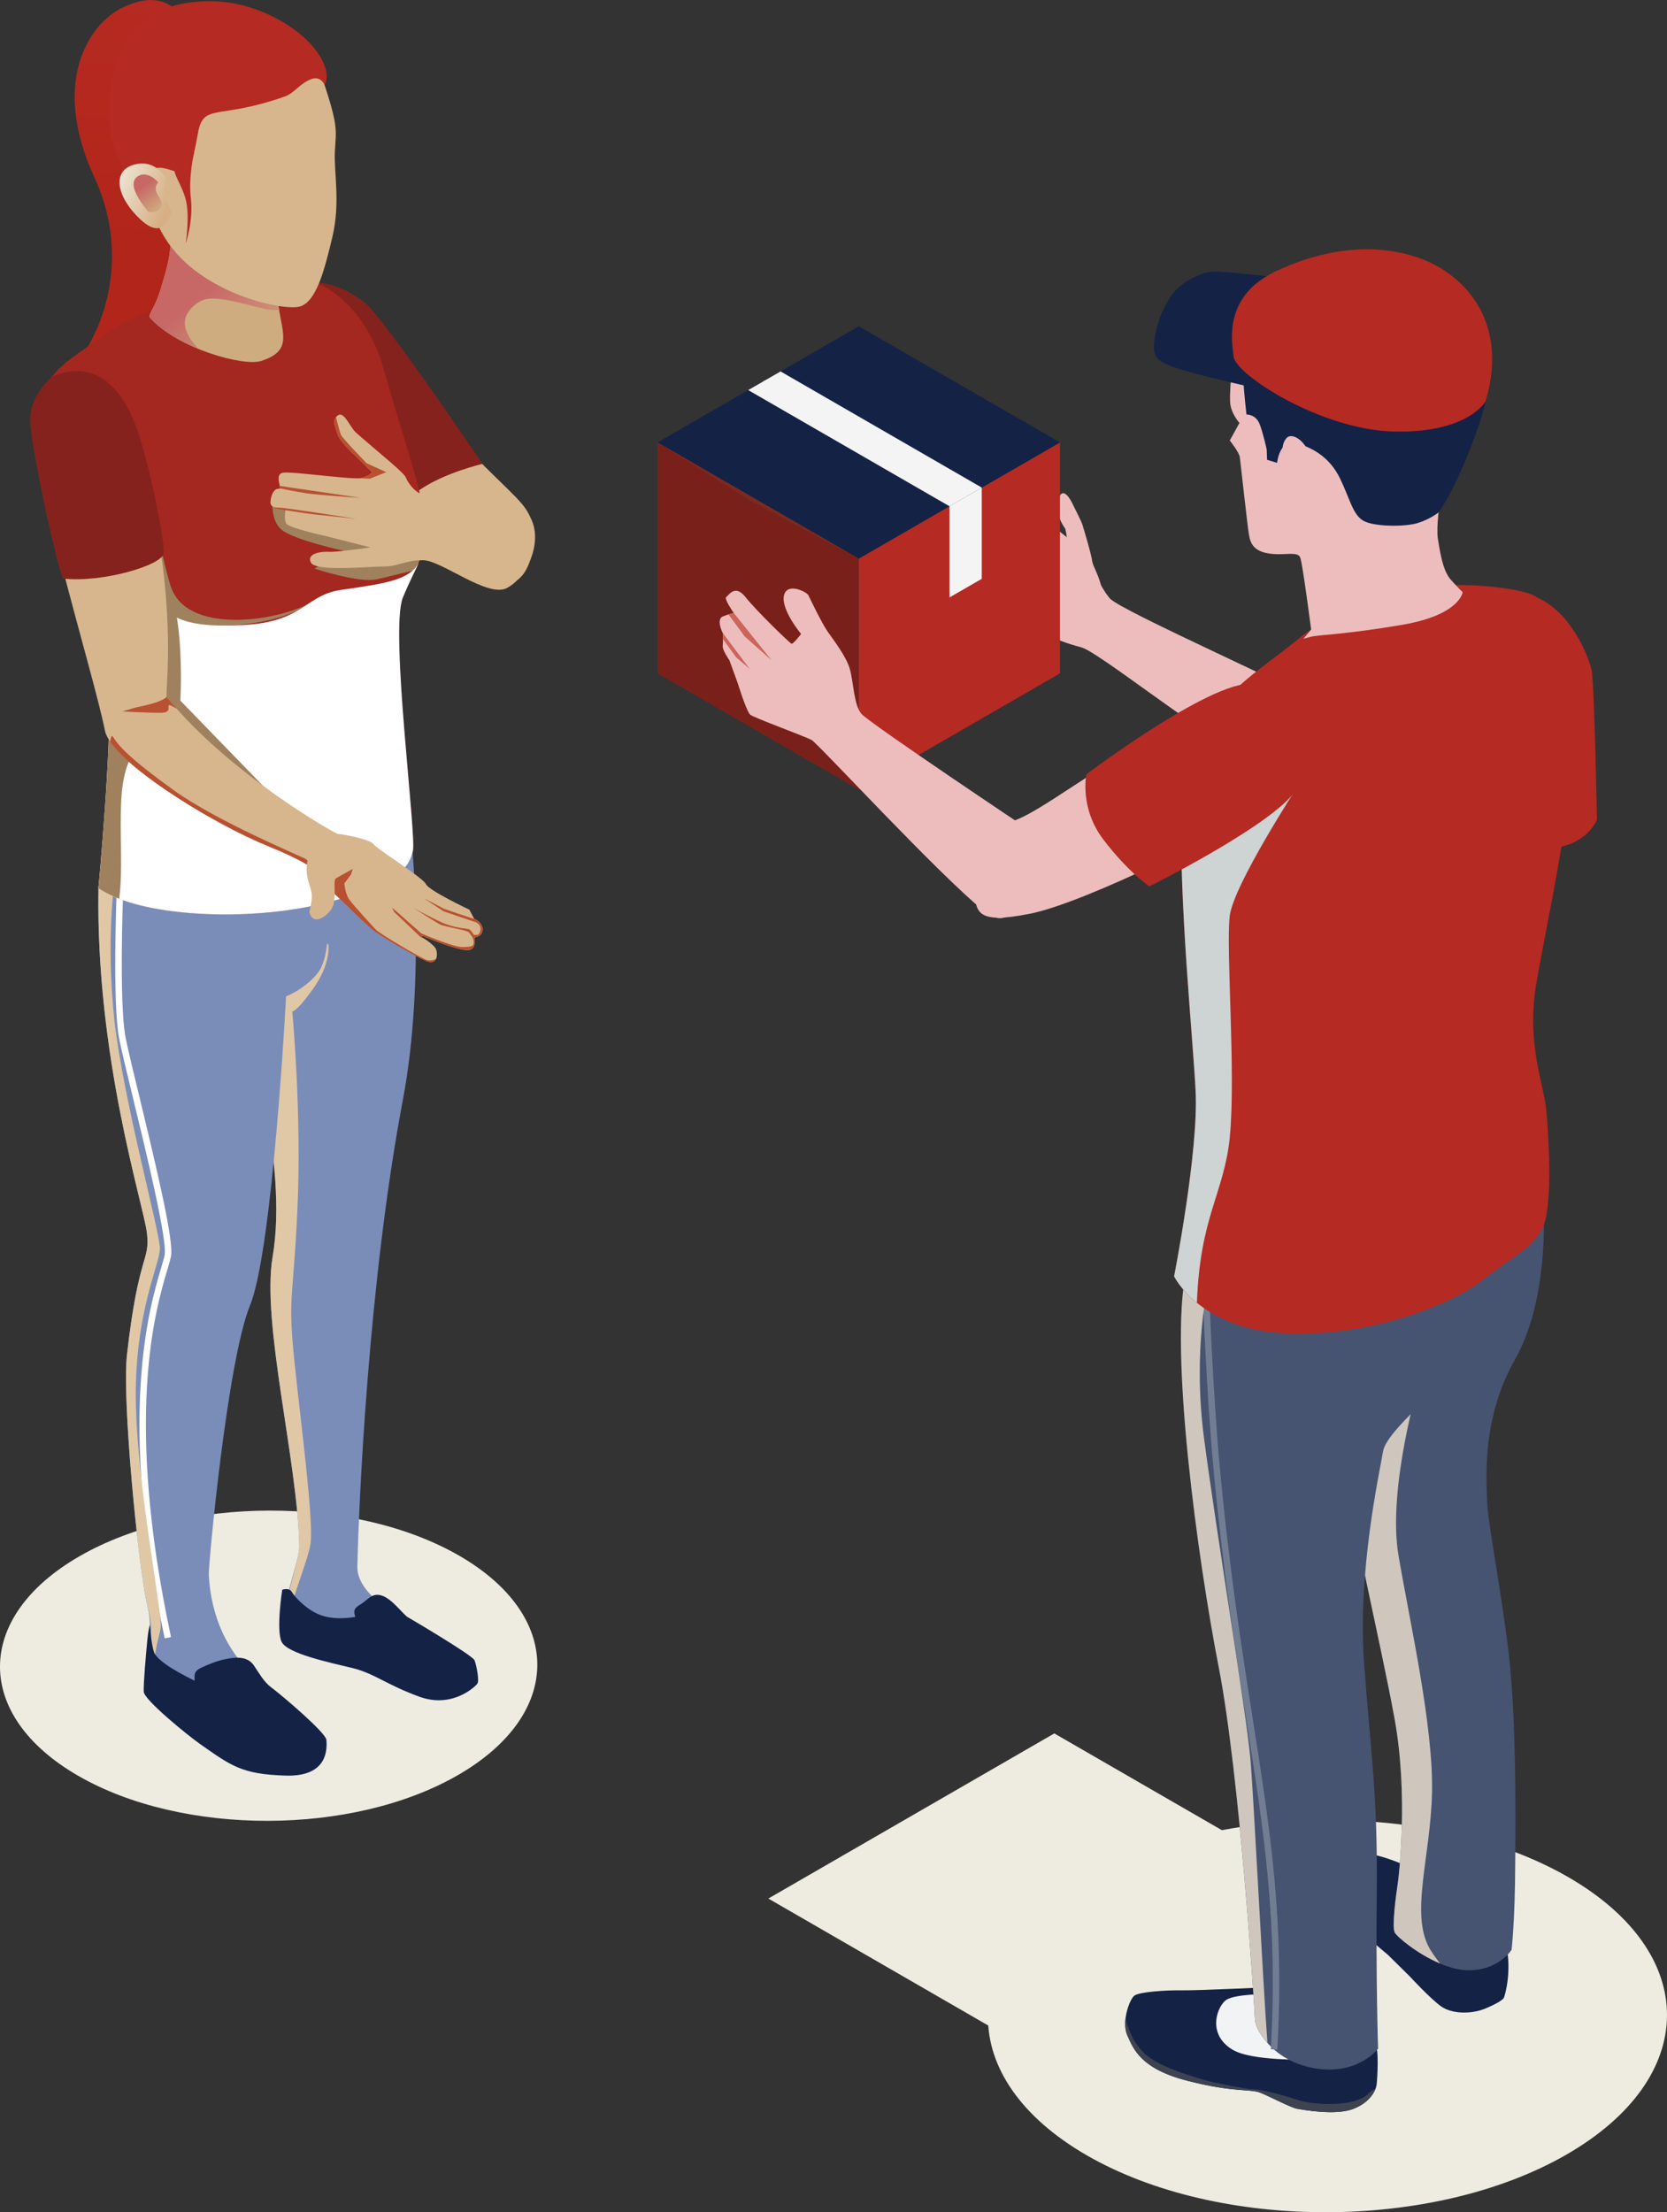 <svg xmlns="http://www.w3.org/2000/svg" xmlns:xlink="http://www.w3.org/1999/xlink" viewBox="0 0 481.39 638.78"><rect x="0" y="0" width="481.39" height="638.78" fill="#333333" stroke="none"/><defs><style>      .cls-1, .cls-2, .cls-3, .cls-4, .cls-5 {        mix-blend-mode: multiply;      }      .cls-1, .cls-6 {        fill: #fff;      }      .cls-2 {        fill: #ced3d3;      }      .cls-3 {        fill: #9f815e;      }      .cls-4 {        fill: #e0c8a7;      }      .cls-7 {        fill: #7a8db9;      }      .cls-8 {        fill: #717d92;      }      .cls-9 {        fill: #eeece0;      }      .cls-10 {        fill: #cfab80;      }      .cls-5 {        fill: #cfc7be;      }      .cls-11 {        fill: #465371;      }      .cls-12 {        fill: url(#_Áåçûìÿííûé_ãðàäèåíò_4);      }      .cls-13 {        fill: url(#_Áåçûìÿííûé_ãðàäèåíò_3);      }      .cls-14 {        fill: #b52a22;      }      .cls-15 {        fill: #3e4350;      }      .cls-16 {        fill: #142246;      }      .cls-17 {        isolation: isolate;      }      .cls-18 {        fill: url(#_Áåçûìÿííûé_ãðàäèåíò_2);      }      .cls-19 {        fill: #f2f3f5;      }      .cls-20 {        fill: #b85132;      }      .cls-21 {        fill: #7a201a;      }      .cls-22 {        fill: url(#_Áåçûìÿííûé_ãðàäèåíò_2-2);      }      .cls-23 {        fill: #edbdbd;      }      .cls-24 {        fill: #f4f4f5;      }      .cls-25 {        fill: #d7b68d;      }      .cls-26 {        fill: #85221d;      }      .cls-27 {        fill: #cb655a;      }      .cls-28 {        fill: #a42720;      }      .cls-29 {        fill: #7a2a20;      }    </style><linearGradient id="_&#xC1;&#xE5;&#xE7;&#xFB;&#xEC;&#xFF;&#xED;&#xED;&#xFB;&#xE9;_&#xE3;&#xF0;&#xE0;&#xE4;&#xE8;&#xE5;&#xED;&#xF2;_4" data-name="&#xC1;&#xE5;&#xE7;&#xFB;&#xEC;&#xFF;&#xED;&#xED;&#xFB;&#xE9; &#xE3;&#xF0;&#xE0;&#xE4;&#xE8;&#xE5;&#xED;&#xF2; 4" x1="-6167.91" y1="83.66" x2="-6175.96" y2="-4.27" gradientTransform="translate(-6132.99) rotate(-180) scale(1 -1)" gradientUnits="userSpaceOnUse"><stop offset=".12" stop-color="#b2251a"></stop><stop offset=".99" stop-color="#b52a22"></stop></linearGradient><linearGradient id="_&#xC1;&#xE5;&#xE7;&#xFB;&#xEC;&#xFF;&#xED;&#xED;&#xFB;&#xE9;_&#xE3;&#xF0;&#xE0;&#xE4;&#xE8;&#xE5;&#xED;&#xF2;_2" data-name="&#xC1;&#xE5;&#xE7;&#xFB;&#xEC;&#xFF;&#xED;&#xED;&#xFB;&#xE9; &#xE3;&#xF0;&#xE0;&#xE4;&#xE8;&#xE5;&#xED;&#xF2; 2" x1="56.74" y1="81.48" x2="76.97" y2="107.09" gradientUnits="userSpaceOnUse"><stop offset=".12" stop-color="#c76866"></stop><stop offset=".99" stop-color="#cfab80"></stop></linearGradient><linearGradient id="_&#xC1;&#xE5;&#xE7;&#xFB;&#xEC;&#xFF;&#xED;&#xED;&#xFB;&#xE9;_&#xE3;&#xF0;&#xE0;&#xE4;&#xE8;&#xE5;&#xED;&#xF2;_3" data-name="&#xC1;&#xE5;&#xE7;&#xFB;&#xEC;&#xFF;&#xED;&#xED;&#xFB;&#xE9; &#xE3;&#xF0;&#xE0;&#xE4;&#xE8;&#xE5;&#xED;&#xF2; 3" x1="-6184.15" y1="60" x2="-6163.61" y2="50.72" gradientTransform="translate(-6132.99) rotate(-180) scale(1 -1)" gradientUnits="userSpaceOnUse"><stop offset=".12" stop-color="#d6af84"></stop><stop offset="1" stop-color="#f2efe3"></stop></linearGradient><linearGradient id="_&#xC1;&#xE5;&#xE7;&#xFB;&#xEC;&#xFF;&#xED;&#xED;&#xFB;&#xE9;_&#xE3;&#xF0;&#xE0;&#xE4;&#xE8;&#xE5;&#xED;&#xF2;_2-2" data-name="&#xC1;&#xE5;&#xE7;&#xFB;&#xEC;&#xFF;&#xED;&#xED;&#xFB;&#xE9; &#xE3;&#xF0;&#xE0;&#xE4;&#xE8;&#xE5;&#xED;&#xF2; 2" x1="-6173.87" y1="52.65" x2="-6179.62" y2="59.92" gradientTransform="translate(-6132.99) rotate(-180) scale(1 -1)" xlink:href="#_&#xC1;&#xE5;&#xE7;&#xFB;&#xEC;&#xFF;&#xED;&#xED;&#xFB;&#xE9;_&#xE3;&#xF0;&#xE0;&#xE4;&#xE8;&#xE5;&#xED;&#xF2;_2"></linearGradient></defs><g class="cls-17"><g id="Camada_2" data-name="Camada 2"><g id="Art"><g><g><path class="cls-9" d="M314.23,542.27c38.41-22.18,100.49-22.29,138.66-.25,38.17,22.04,37.97,57.88-.43,80.05-38.41,22.18-100.49,22.29-138.66.25-38.17-22.04-37.97-57.88.43-80.05Z"></path><polygon class="cls-9" points="304.46 595.88 221.88 548.2 304.46 500.52 387.04 548.2 304.46 595.88"></polygon><g><g><path class="cls-23" d="M290.18,148.04s.39-4.49,3.8-3.12c3.41,1.37,18.97,13.75,19.97,15.67,1,1.92,3.39,8.45,6.51,12.16,3.12,3.71,58.65,27.95,59.29,30.11.64,2.16-12.27,18.58-23.57,13.13-11.3-5.46-39.06-27.74-43.87-29.05-4.8-1.31-7.35-2.25-9.94-4.01-2.58-1.77-7.28-7.84-7.28-7.84,0,0-9.72-3.18-10.8-4.63-1.08-1.45.25-3.27,1.83-3.33,1.58-.06,10.92,2.95,10.92,2.95l-4.72-4.21s-9.21-4.41-9.27-6.18c-.07-1.77,2.11-3.53,2.94-3.56.84-.03-1.63-1.15-1.53-3.49.1-2.33,3.61-3.3,3.61-3.3l2.1-1.29Z"></path><path class="cls-23" d="M313,175.26s-4.93,1.67-6.15-4.34c-1.22-6.01,1.51-10.4,1.39-13.48-.11-3.07-.64-4.82-.64-4.82,0,0-3.23-4.03-1.95-8.44,1.29-4.4,3.81.72,4.06,1.27.25.55,2.62,5.17,2.88,6.09.27.92,2.52,8.22,2.82,10.57.3,2.35,7.35,12.31-2.4,13.14Z"></path></g><g><polygon class="cls-14" points="247.99 227.98 306.1 194.43 306.1 127.75 247.99 161.3 247.99 227.98"></polygon><polygon class="cls-21" points="247.99 227.98 189.88 194.43 189.88 127.75 247.99 161.3 247.99 227.98"></polygon><polygon class="cls-16" points="247.99 161.3 189.88 127.75 247.99 94.21 306.1 127.75 247.99 161.3"></polygon><polygon class="cls-24" points="274.18 172.52 283.51 167.13 283.51 140.79 274.18 146.18 274.18 172.52"></polygon><polygon class="cls-24" points="274.18 146.18 216.07 112.64 225.41 107.25 283.51 140.79 274.18 146.18"></polygon><polygon class="cls-24" points="278.5 143.69 220.39 110.14 220.92 109.84 279.02 143.38 278.5 143.69"></polygon><polygon class="cls-29" points="189.88 127.75 247.99 161.3 216.64 144.53 189.88 127.75"></polygon></g><g><path class="cls-14" d="M427.47,172.49s5.8-4.5,16.22-.04c10.42,4.46,15.01,17.53,15.87,20.67.86,3.14,1.61,43.57,1.61,43.57,0,0-4.59,11.98-23.6,7.15-19.01-4.83-10.1-71.35-10.1-71.35Z"></path><path class="cls-16" d="M410.08,540.83c-.26-.36-10.91-6.06-18.74-5.9-7.83.17-7.1,9.71-5.7,14.01s15.12,15.48,15.12,15.48l6.32,6.23s6.09,6.61,9.15,8.74c3.06,2.12,8.66,2.29,12.82.52,4.16-1.77,5-2.67,5.23-3.05.23-.38,2.89-9.18-.03-17.53-2.92-8.34-24.18-18.5-24.18-18.5Z"></path><path class="cls-11" d="M436.29,483.66c1.42,16.62,1.42,38.03,1.27,54.64-.07,16.69-1.05,24.7-1.05,24.7,0,0-3.74,6.06-12.73,5.91-2.54-.07-5.32-.82-7.93-1.95-6.59-2.77-12.5-7.78-13.1-8.98-.82-1.72.37-10.71.75-13.17.45-2.54,3.29-26.5-.82-48.73-4.04-22.23-12.5-56.44-12.87-67.37-.15-3.44.37-10.63,1.2-18.86,1.65-17.96,4.49-40.8,4.49-40.8l50.23-19.84s1.72,25.75-8.23,43.34c-9.81,17.29-8.23,34.96-8.01,41.62.3,6.74,5.46,32.86,6.81,49.48Z"></path><path class="cls-5" d="M415.85,566.97c-6.59-2.77-12.5-7.78-13.1-8.98-.82-1.72.37-10.71.75-13.17.45-2.54,3.29-26.5-.82-48.73-4.04-22.23-12.5-56.44-12.87-67.37-.15-3.44.37-10.63,1.2-18.86,5.31-5.31,11.68-9.51,19.16-12.35,0,0-9.73,32.11-6.29,51.8,3.37,19.69,9.96,48.65,9.66,67.97-.37,19.39-6.89,36.53,0,46.48.67,1.05,1.5,2.09,2.32,3.22Z"></path><path class="cls-16" d="M325.55,587.71c1.76,3.92,3.83,9.69,17.52,13.15,13.67,3.48,17.98,2.2,21.01,3.46,3.03,1.25,8.74,4.27,10.48,4.58,1.76.31,11.25,2.03,16.29.02,3.91-1.55,5.67-3.98,6.35-5.75.21-.51.31-.98.35-1.34.18-1.62.74-10.22-.44-11.78-1.18-1.58-28.33-16.36-28.33-16.36,0,0-22.57,1.09-27.42,1.01s-12.29.46-13.74,1.51c-.92.65-2.2,3.51-2.58,6.52-.22,1.75-.14,3.54.51,4.98Z"></path><path class="cls-19" d="M366.25,575.76s-9.57-.02-12.12,1.69c-2.55,1.71-5.75,9.76,1.67,14.32,5.55,3.41,20.67,2.84,23.16,3.12,2.5.28,7.2-.32,8.75-1.97,1.55-1.65-9.75-9.64-9.75-9.64l-11.71-7.52Z"></path><path class="cls-15" d="M325.55,587.71c1.76,3.92,3.83,9.69,17.52,13.15,13.67,3.48,17.98,2.2,21.01,3.46,3.03,1.25,8.74,4.27,10.48,4.58,1.76.31,11.25,2.03,16.29.02,3.91-1.55,5.67-3.98,6.35-5.75-.71.22-1.39.65-2.04,1.33-3.77,4.06-15.96,3.3-20.06,1.95-11.04-3.59-14.1-3.21-14.1-3.21,0,0-9.66-1.49-14.45-3.02-4.77-1.52-12.56-3.71-16.53-7.77-3.98-4.04-4.98-9.72-4.98-9.72-.22,1.75-.14,3.54.51,4.98Z"></path><path class="cls-11" d="M422.21,391.97c-5.16,8.61-21.86,20.96-22.83,27.17-1.05,6.29-7.41,34.88-5.46,61.15,1.95,26.27,3.89,37.88,3.67,64.75-.3,26.87.37,46.48.37,46.48,0,0-5.39,7.41-17.37,5.84-6.74-.9-11.68-4.12-14.6-7.49-2.32-2.54-3.52-5.09-3.59-6.74-.15-3.74-4.34-70.21-10.48-101.8-6.14-31.59-14.3-91.47-9.43-114,.15-.6.3-1.12.6-1.64,8.31-19.46,82.93,7.26,82.93,7.26,0,0,1.35,10.33-3.82,19.01Z"></path><path class="cls-8" d="M368.86,591.83l-1.87-.11c2.09-36.76-1.96-62.53-7.08-95.16-3.22-20.53-6.88-43.8-9.63-74.09-1.88-20.56-2.91-48.12-2.92-48.39l1.87-.07c0,.27,1.04,27.79,2.9,48.29,2.76,30.23,6.41,53.47,9.63,73.97,5.14,32.74,9.2,58.6,7.1,95.56Z"></path><path class="cls-5" d="M366,589.88c-2.32-2.54-3.52-5.09-3.59-6.74-.15-3.74-4.34-70.21-10.48-101.8-6.14-31.59-14.3-91.47-9.43-114,.15-.6.3-1.12.6-1.64,1.95,1.2,3.97,2.54,5.99,4.04,0,0-4.87,19.69-1.35,45.89,3.44,26.2,12.2,79.27,13.32,91.92.97,10.93,3.52,63.03,4.94,82.34Z"></path><path class="cls-14" d="M446.61,321.31c.67,8.38,1.95,28.44-1.57,34.13-3.59,5.61-7.71,7.04-17.37,14.52-9.58,7.41-34.28,16.54-57.79,14.97-11.83-.82-19.46-4.86-24.25-8.76-4.79-3.89-6.59-7.63-6.59-7.63,0,0,7.11-36.08,6.21-53.52-.67-14.07-4.87-55.39-4.04-80.24.22-6.14.67-11.3,1.65-14.75,4.79-17.52,22.31-27.32,32.26-35.7,9.96-8.38,32.86-14.3,41.62-15.2,8.68-.82,24.25.97,26.95,3.29,2.69,2.32,12.13,10.93,11.23,36.38-.9,25.38-8.16,57.11-11.23,74.93-3.07,17.89,2.25,29.19,2.92,37.58Z"></path><path class="cls-2" d="M355.15,328.27c-1.65,16.39-8.61,22.83-9.51,47.9-4.79-3.89-6.59-7.63-6.59-7.63,0,0,7.11-36.08,6.21-53.52-.67-14.07-4.87-55.39-4.04-80.24.97-1.94,1.5-2.92,1.5-2.92l31.96-4.72s-18.34,28.22-19.54,37.2c-1.2,9.06,1.8,45.51,0,63.92Z"></path><path class="cls-23" d="M418.71,128.81s-4.47,20.18-3.49,26.73c.99,6.55,1.98,9.87,3.8,11.92,1.82,2.05,3.36,3.54,3.36,3.54,0,0-.75,6.55-17.43,9.41-16.68,2.85-24.38,2.89-26.47,3.47l-2.09.57,2.24-2.67s-2.4-18.45-3.11-20.67c-.7-2.21-4.74-.45-9.62-1.38-4.88-.94-5-4.17-5.31-5.89-.31-1.73-2.37-20.3-2.55-21.78-.18-1.49-2.91-4.86-2.91-4.86l2.8-5.08s-2.59-2.76-2.72-6.24c-.13-3.48.69-18.3,4.5-22.91,3.81-4.62,29.3-7.67,36.22-5.57,6.91,2.11,26.41,16.55,22.79,41.42Z"></path><path class="cls-16" d="M359.97,100.16s.78.84.98,2.95-1.96,4.17-1.84,7.28c.12,3.1.84,9.29.84,9.29,0,0,2.73-.1,3.83,2.84,1.1,2.94,2.01,7.26,2.01,7.26l.11,2.98,2.89.89s.73-7.24,5.76-5.68c5.03,1.55,9.61,4.37,12.44,10.23,2.83,5.86,3.61,10.18,6.54,12.06,2.93,1.88,12.13,1.91,15.82.78,3.69-1.13,6.08-3.09,6.08-3.09,0,0,5.47-7.28,11.53-24.91,6.06-17.63,2.32-27.93-.04-31.32-2.36-3.39-9.42-6.1-9.42-6.1,0,0,.34-7.74-17.7-11.42-18.04-3.68-39.09,11.76-41.48,14.34-2.39,2.57-2.76,9.42-2.76,9.42l4.43,2.2Z"></path><path class="cls-16" d="M367.34,113.09s-24.37-5.16-30.1-7.73c-4-1.8-4.57-3.21-3.59-9.04.56-3.32,3.02-9.89,6.51-13.12,3.13-2.91,7.87-4.86,10.63-4.81,5.29.1,28.56,2.81,35.58,4.06,7.02,1.25-19.02,30.66-19.02,30.66Z"></path><path class="cls-14" d="M428.98,115.91s-5.04,9.17-26.33,8.7c-21.29-.47-45.67-16.41-46.39-21.53-.72-5.12-2.73-17.76,12.24-24.78,14.97-7.02,29.71-8.19,42.1-3.51,12.4,4.68,25.26,18.25,18.38,41.12Z"></path><path class="cls-23" d="M370.75,131.64s-1.14-2.69.64-5c1.78-2.3,6.82,1.18,7.62,7.8.8,6.62-.46,11.2-3.07,12.73-2.62,1.53-3.92-2.78-3.92-2.78,0,0,2.87-8.12-1.28-12.75Z"></path></g><g><path class="cls-23" d="M354.5,200.03c-5.85,2.49-7.08,3.27-21.64,12.32-27.59,17.15-34.13,22.86-41.61,25.18-7.48,2.32-10.62,11.79-9.98,18.74.64,6.95.08,10.76,16.19,7.56,16.11-3.2,58.65-24.48,71.28-33.22,15.51-10.74,3.44-38.09-14.25-30.58Z"></path><path class="cls-23" d="M211.91,177s-2.94-4.13-2.19-4.62,2.53-3.82,5.59.06,12.78,13.31,13.27,13.44,2.76-2.83,2.76-2.83c0,0-5.76-6.89-4.97-10.99.79-4.09,6.6-1.17,7.08-.17.49,1,3.77,7.87,5.48,10.37,1.71,2.5,5.39,7.14,6.47,10.88,1.08,3.74,1.13,10.32,3.34,12.96,2.21,2.63,48.33,33.44,48.33,33.44,0,0,.24,34.09-12.87,23.56-13.11-10.54-47.98-48.43-49.83-49.44-1.85-1.01-16.58-6.39-17.69-7.27-1.11-.88-3.63-9.11-3.63-9.11l-2.41-6.61s-2.08-3-1.94-4.12c.14-1.12.03-3.73.03-3.73,0,0-2.07-4,.05-4.84,2.13-.85,3.12-.96,3.12-.96Z"></path><polygon class="cls-27" points="211.91 177 222.82 190.66 215.07 183.8 210.35 177.4 211.91 177"></polygon><polygon class="cls-27" points="208.74 182.8 216.49 193.15 212.59 189.8 208.78 184.55 208.74 182.8"></polygon><path class="cls-14" d="M313.74,223.53s-2.13,9.64,4.87,18.87c7,9.23,13.28,13.56,13.28,13.56,0,0,38.84-19.39,42.83-28.81,3.37-7.97,8.52-22.93-11.96-29.44-10.34-3.29-49.01,25.83-49.01,25.83Z"></path></g></g></g><g><path class="cls-9" d="M22.89,449.4c30.39-17.55,79.51-17.64,109.72-.2,30.2,17.44,30.05,45.8-.34,63.34-30.39,17.55-79.51,17.64-109.72.2-30.2-17.44-30.05-45.8.34-63.34Z"></path><g><path class="cls-7" d="M120.33,487.33c-15.05-10.41-22.08-9.66-22.08-9.66,0,0-18.71,1.27-16.69-9.96,1.65-9.58,4.12-15.5,4.72-19.61.15-.67.15-1.35.15-1.94-.52-24.33-10.93-64.15-7.71-83.16,2.4-14.15.38-29.79-2.1-44.76-.15-.37-.15-.67-.22-1.05-.67-4.19-1.35-8.31-2.02-12.28-.08-.45-.08-.82-.23-1.2-.37-2.54-.75-5.01-1.05-7.41-.15-1.27-.3-2.47-.45-3.67-.3-2.39-.52-4.71-.6-6.89-.22-3.59-.15-6.96.15-10.03.22-1.95.52-3.74,1.05-5.46,6.06-21.18,45.66-27.02,45.66-27.02,0,0,3.97,39.6-2.54,74.18-10.11,53.45-12.8,117.89-13.17,134.96-.15,7.04,9.28,12.87,13.62,15.42,6.14,3.52,18.04,11.45,18.04,11.45,0,0,.52,18.49-14.52,8.08Z"></path><path class="cls-4" d="M84.4,292.04s2.77,29.57,1.5,56.74c-1.2,27.02-2.84,24.93-.9,44.16,2.02,19.24,5.69,46.78,4.64,52.99-1.05,6.21-7.11,18.79-6.89,26.95-.82-1.27-1.27-2.99-.9-5.09,1.5-9.58,3.89-15.5,4.42-19.69.15-.67.15-1.35.15-1.94-.52-24.33-10.93-64.15-7.71-83.16,2.4-14.15.38-29.79-2.1-44.76-.15-.37-.15-.67-.22-1.05-.67-4.19-1.35-8.31-2.02-12.28-.08-.45-.08-.82-.23-1.2-.37-2.54-.75-5.01-1.05-7.41-.15-1.27-.3-2.47-.45-3.67-.3-2.39-.52-4.71-.6-6.89-.22-3.59-.15-6.96.15-10.03,5.61-2.32,13.02-3.52,22.6-3.15,0,0,1.12,5.61-4.86,13.62-4.57,6.29-5.54,5.84-5.54,5.84Z"></path><path class="cls-16" d="M108.01,460.63c3.53-1.02,7.01,3.96,9.47,6.16,0,0,18.99,11.13,19.56,12.61.57,1.48,1.43,5.94.8,6.77-.62.84-7.22,7.22-16.74,3.75-9.52-3.47-12.94-6.71-19.3-8.27-6.36-1.56-18.85-4.13-20.48-7.59-1.63-3.46.18-15.02.18-15.02,0,0,1.99-.76,2.79.65.79,1.42,4.49,5.45,8.76,6.83,3.05.99,6.4.85,9.53.37-.19-.88-.53-1.75.12-2.55.47-.57,1.16-.91,1.77-1.32.86-.57,1.59-1.31,2.45-1.88.36-.24.72-.41,1.09-.51Z"></path><path class="cls-7" d="M91.74,280.96c-3.74,4.71-9.13,6.74-9.13,6.74,0,0-3.82,73.21-10.41,89.22-6.59,16.09-12.05,75.23-11.9,77.7.15,2.39.52,16.99,11.97,28.22,11.45,11.23,16.47,13.4,16.32,15.12-.15,1.72-5.24,10.33-16.09,8.53-10.78-1.8-13.77-2.55-19.01-8.08-5.24-5.54-10.78-9.28-11.6-13.62-.75-4.34,2.92-12.87.67-21.03.07-.07,0-.07,0-.15-.08-.45-.23-.97-.37-1.57,0-.15,0-.38-.07-.52-.15-.52-.22-1.2-.37-1.87-.3-1.87-.6-4.04-.97-6.59-2.4-17.97-5.31-51.27-4.12-61.83,3.37-29.79,6.74-26.8,5.76-35.26-1.05-8.46-14.82-50.87-13.99-99.52,0-1.2.3-2.32.82-3.22,7.04-13.92,64.52.12,64.52.12,0,0,3.22,20.96-2.02,27.62Z"></path><path class="cls-6" d="M47.56,473.08c-13.74-64.18-4.47-95.37-.99-107.11.47-1.59.84-2.84.98-3.62.77-4.41-5.24-29.22-9.22-45.64-1.77-7.31-3.3-13.62-3.9-16.71-2-10.28-.79-41.31-.74-42.62l1.87.07c-.01.32-1.25,32.12.71,42.19.59,3.04,2.11,9.34,3.88,16.63,5.51,22.77,10.01,41.97,9.24,46.4-.15.89-.52,2.12-1.03,3.83-3.45,11.61-12.62,42.47,1.02,106.19l-1.83.4Z"></path><path class="cls-4" d="M48.47,493.39c-2.99-2.77-5.46-5.24-5.99-7.93-.82-4.34,2.7-12.88.3-21.03-.07-.23-.15-.45-.22-.67.07-.07,0-.07,0-.15-.08-.45-.23-.97-.37-1.57,0-.15,0-.38-.07-.52-.07-.6-.22-1.2-.37-1.87-.3-1.87-.6-4.04-.97-6.59-2.4-17.97-5.31-51.27-4.12-61.83,3.37-29.79,6.74-26.8,5.76-35.26-1.05-8.46-14.82-50.87-13.99-99.52,0-1.2.3-2.32.82-3.22,2.17.52,3.82,1.05,3.82,1.05,0,0-2.54,17.74,0,40.64,2.62,22.98,13.1,60.82,13.1,65.54s-7.19,18.26-6.96,43.49c.3,25.23,7.63,60.85,7.19,65.94-.3,3.59-4.86,12.28,2.1,23.5Z"></path><path class="cls-16" d="M70.85,479c-1.76-.6-3.89-.32-5.89.1-2.32.49-4.53,1.38-6.69,2.37-2.13.97-2.2,1.81-2.06,3.83-2.75-1.36-10.49-5.21-11.68-8.13-.86-2.12-1.23-7.97-1.23-7.97,0,0-.42.87-.76,4.4-.34,3.54-1.15,12.51-1.03,14.89.13,2.38,12.75,12.63,16.26,15.09,9.04,6.34,12.04,8.72,24.69,9.12,12.65.4,11.93-8.24,11.8-10.29-.12-2.05-12.61-12.7-16.06-15.28-2.03-1.52-3.48-4.17-4.88-6.23-.66-.97-1.51-1.56-2.47-1.89Z"></path><path class="cls-25" d="M94.89,83.25s8.32-1.48,18.7,15.42c9.19,14.97,15.85,25.53,26.38,36.02,10.53,10.5,13.56,12.14,13.98,18.88.42,6.74-1.71,19.49-15.56,14.32-13.85-5.17-30.05-33.23-36.09-45.11-6.04-11.87-61-39.9-7.4-39.53Z"></path><path class="cls-26" d="M139.34,133.95s-10.82,2.44-18.33,7.62c-7.52,5.18-37.89-58.71-33.77-59.62,6.31-1.4,12.5,1.14,18.06,5.41,5.32,4.09,34.05,46.6,34.05,46.6Z"></path><path class="cls-12" d="M55.54,12.05s-3.09-18.32-20.34-9.77c-9.81,4.86-20.46,21.79-7.97,48.87,12.71,27.56-2.25,49.56-2.25,49.56,0,0,17.86-2.81,24.24-8.79,6.38-5.98,4.35-11.25,3.52-29.8-.83-18.55,2.81-50.07,2.81-50.07Z"></path><path class="cls-28" d="M122.8,152.44c.15,4.42-.67,7.19-1.95,10.11v.07c-.3.6-.6,1.27-.9,1.95-1.05,2.17-2.32,4.71-3.67,8.08-3.74,9.73,4.12,68.94,2.92,73.2-1.2,4.19-2.69,8.16-21.03,13.7-20.43,6.29-49.25,5.61-63.77-.07-2.24-.9-4.27-1.87-5.99-3.07,0,0,3.97-41.69,2.99-57.26-.6-9.06-5.31-20.73-10.03-32.49-.22-.52-.45-1.12-.67-1.65-3.14-7.86-6.14-15.64-7.86-22.76-7.79-32.26,4.57-36.08,14.37-43.56,8.38-6.36,16.99-9.73,26.65-12.05,14.52-3.59,30.24-6.14,34.66-5.69,4.41.45,17.07,6.81,22.38,25.97,4.64,16.62,9.66,30.61,11.3,40.27.3,1.5.45,2.85.52,4.12.07.37.07.75.07,1.12Z"></path><path class="cls-3" d="M122.8,152.44c.15,4.42-.67,7.19-1.95,10.11v.07c-.3.6-.6,1.27-.9,1.95-3.74.9-8.38,2.1-11.08,2.69-5.17,1.2-18.04-3.07-18.04-3.07l8.38-5.16s-14.22-3.07-17.89-6.06c-3.59-3.07-2.47-9.21-2.47-9.21,8.16-8.98,30.69-1.65,43.34,3.44.3,1.5.45,2.85.52,4.12.07.37.07.75.07,1.12Z"></path><path class="cls-1" d="M119.21,245.86c-1.2,4.19-2.69,8.16-21.03,13.7-20.43,6.29-49.25,5.65-63.77-.04-2.24-.9-4.27-1.87-5.99-3.07,0,0,3.96-41.72,2.99-57.29-.6-9.06-5.31-20.73-10.03-32.49,2.92-15.42,7.49-26.87,14-27.54,19.76-2.1.51,40.14,27.53,41.34,24.98,1.12,23.83-8.46,35.69-10.16,13.27-1.86,19.56-2.95,22.26-7.67-1.2,2.7-2.77,5.61-4.57,10.03-3.74,9.73,4.12,68.94,2.92,73.2Z"></path><path class="cls-3" d="M88.52,239.87l-46.48-25.9s-6.29,2.21-7.03,17.1c-.5,10.03.52,20.21-.6,28.44-2.24-.9-4.27-1.87-5.99-3.07,0,0,3.96-41.72,2.99-57.29-.6-9.51-5.76-21.86-10.7-34.13,11.9-12.73,22.76-22.98,22.76-22.98,0,0,2.56,16.55,5.76,27.02,4.31,14.1,29.63,10.51,39.6,5.4-8.36,6.28-29.65,8.09-37.75,3.86,1.76,10.83,1,23.98,1,23.98l36.45,37.58Z"></path><path class="cls-25" d="M18.22,109.45s16.2-5.37,22.73,21.38c10.62,43.53,6.89,66.21,7.15,70.34,17.64,21.94,48.77,39.66,49.5,39.62.73-.04,9.24,1.5,10.18,2.9.94,1.4,14.51,9.82,15.23,11.61.72,1.78,12.53,7.37,12.53,7.37l1.38,2.61s2.39.9,2.43,3.05c.04,2.15-2.32,2.34-2.32,2.34,0,0,.76,3.47-1.87,3.68-2.64.21-12.48-3.75-12.82-4-.34-.25-.58.22-.58.22,0,0,3.63,2.1,4.17,3.58.54,1.48.42,4.77-3.06,3.25s-12.4-6.82-14.8-8.59c-2.4-1.77-10.24-9.71-11.09-10.38-.61-.48-3.13-5.87-9.18-9.29-2.34-1.32-5.65-2.92-10.38-4.84-16.98-6.9-45.39-24.78-47.1-33.27-3.7-18.29-22.73-78.09-20.23-92.54,1.23-7.07,8.14-9.04,8.14-9.04Z"></path><g><path class="cls-20" d="M32.58,212.66c1.63,2.7,4.78,6.28,17.54,15.48,12.76,9.2,37.28,19.25,38.2,19.93.92.67,5.42,5.26,5.42,5.26l3.3.26,4.83-2.7-.51,1.62-1.9,2.56s.16,2.85,1.37,4.61c1.21,1.75,6.49,7.4,7.61,8.67,1.12,1.27,13.2,8.32,14.75,8.83.84.28,1.95.17,2.71-.33-.38.86-1.28,1.35-3.06.57-3.48-1.52-12.4-6.82-14.8-8.59-2.4-1.77-10.24-9.71-11.09-10.38-.61-.48-3.13-5.87-9.18-9.29-2.34-1.32-5.65-2.92-10.38-4.84-15.11-6.14-39.25-20.97-45.6-30.15.23-1.33.48-1.96.76-1.5Z"></path><path class="cls-20" d="M121.74,270.57s.38.22.89.56c-.68-.35-1.18-.55-1.18-.55l-7.65-7.29-.56-1.22,8.45,7.46s9.38,4.05,12.01,3.94c2.63-.1,3.13-.23,3.07-1.53-.05-1.3-.79-1.9-1.32-2.66-.54-.76-6.99-1.64-8.41-2.37-1.42-.74-7.61-4.74-7.61-4.74,0,0,4.36,2.46,8.12,4.16,3.76,1.7,7.15,1.75,7.8,1.95.65.2,1.51,1.7,1.51,1.7l1.27-.08s.83-.93.6-2.05c-.22-1.11-1.22-1.51-1.22-1.51l-9.43-3.21-5.72-3.8,5.81,3.06s7.53,2.63,8.94,2.98c.57.27,2.19,1.18,2.22,2.96.04,2.15-2.32,2.34-2.32,2.34,0,0,.76,3.47-1.87,3.68-2.64.21-12.48-3.75-12.82-4-.34-.25-.58.22-.58.22Z"></path><path class="cls-20" d="M51.06,204.68c-4.76-2.95-.14,1.04-4.34,1.12-4.2.08-11.36-.39-11.36-.39l3.95-1.16c8.31-1.62,8.79-3.08,8.79-3.08.96,1.2,1.96,2.37,2.97,3.52,0,0-.01,0-.01,0Z"></path></g><path class="cls-25" d="M89.34,263.31s.89-3.26.68-5.25c-.22-2-1.63-4.19-1.47-7.5.16-3.3,1.58-7.35,5.32-8.56,3.73-1.21,6.55-2.05,9.07,3.27,2.53,5.33-5.86,7.22-6.22,8.8-.36,1.58.29,4.64-.46,7.25-.75,2.61-5.89,6.68-6.92,1.99Z"></path><path class="cls-25" d="M82.35,147.33h.07s-.47,2.5.24,3.83c.73,1.32,11.58,3.67,11.58,3.67l12.72,3.23s-9.97,1.44-11.9,1.28c-1.93-.16-6.65.33-5.29,3.08,1.36,2.74,16.72,1.15,21.01,1.16,4.3,0,6.1-1.84,11.41-1.82,5.3.05,18.4,10.75,24,8.12,5.6-2.65,11.06-13.31,6.81-20.77-4.24-7.46-14.41-4.18-19.14-4.16-4.77.03-9.42-1.42-12.03-2.26-2.61-.83-4.36-4.03-4.69-4.92s-5.06-4.89-5.06-4.89c-1.61-1.41-9.09-7.67-9.76-8.45-.66-.78-1.89-2.85-2.38-3.45-.49-.6-1.55-2.08-2.79-.67-.04.05-.07.08-.1.12-1.09,1.34-.3,2.51.38,4.85.71,2.43,5.35,6.44,5.35,6.44l4.68,4.64s-.58.96-2.93,1.64c-.16.05-.38.08-.68.1h-.01c-1.06.07-2.93-.05-5.15-.25h-.09c-6.13-.53-14.92-1.65-16.83-1.36-1.96.31-1.2,2.58-.99,3.82.06.32.08.57.01.72-.04.09-.14.14-.28.12-1.2-.2-2.28,1.52-2.41,3.81-.04.59.24,1.02.65,1.35,1.08.88,3.19,1.01,3.62,1.03Z"></path><path class="cls-10" d="M79.52,59.88s-.23,21.04.97,28.92c1.2,7.88,3.82,12.56-5.07,15.43-5.08,1.65-24.15-3.59-32.1-12.48-.7-1.09,1.41-2.47,3.2-8.67,1.81-6.27,3.11-9.1,3.07-21.33s.56-23.43.56-23.43l29.37,21.57Z"></path><path class="cls-18" d="M80.66,89.49c-1.27.15-3.22,0-6.06-.75-12.13-3.07-15.42-3.67-19.09,0-3.67,3.59-2.32,7.63,1.8,11.98-5.39-2.17-10.7-5.24-14-8.98-.67-1.05,1.42-2.47,3.22-8.68,1.8-6.21,3.07-9.06,3.07-21.33v-5.84l30.39,27.77c.15,2.02.3,3.82.52,5.16,0,.22.07.45.15.67Z"></path><path class="cls-25" d="M67.27,1.68s20.13,4.23,25.38,19.62c5.24,15.39,4.4,16.07,4.06,22.25-.34,6.17,1.65,14.82-.72,24.85-2.37,10.03-4.69,18.54-9.26,20.07s-30.62-3.72-40.09-21.49c-9.47-17.76-18.42-34.02-11.17-50.53C40.54,4.9,57.12-.85,67.27,1.68Z"></path><path class="cls-14" d="M33.93,17.52c3.81-10.07,8.71-12.02,8.71-12.02,0,0,4.72-5.14,18.02-5.15,12.56-.01,23.78,6.62,28.87,12.17,7.16,7.81,4.21,12.03,4.21,12.03l-.05-.12c-.25-.52-1.42-2.54-3.87-1.56-3.4,1.36-4.81,4.02-7.59,5-19.55,6.9-23.48,1.67-25.09,10.71-1.63,9.11-2.49,12.35-6.58,10.93-6.58-2.3-6.29-.86-9.49,3.57,1.21,4.2,2.7,8.78,4.42,12.82,0,0-.17,4.12-7.69-12.45-2.88-6.83-10.2-16.02-3.86-35.93Z"></path><path class="cls-13" d="M48.05,51.76s-2.83-5.99-9.3-4.23-5.24,9.14,1.69,15.73c6.94,6.6,8.63-1.18,8.97-1.69s-3.04-5.24-1.35-9.81Z"></path><path class="cls-22" d="M45.7,52.65s-2.86-3.37-5.63-1.91c-4.27,2.25,1.9,9.24,2.5,10.14.6.89,3.75.54,4.1-1.61.36-2.14-3.15-3.93-.97-6.62Z"></path><path class="cls-14" d="M56.07,43.96s-1.72,7.13-.95,13.39c.77,6.26-1.49,13.01-1.49,13.01,0,0,1.25-8.11,0-12.75-1.25-4.64-3.69-7.14-3.33-9.7.36-2.56,5.76-3.96,5.76-3.96Z"></path><path class="cls-20" d="M104.51,137.99c-.16.05-.38.08-.68.1l2.96.14,4.75-1.89-5.65-2.57s-6.71-6.9-7.33-8.07c-.42-.79-1.11-3.53-1.53-5.27-1.09,1.34-.3,2.51.38,4.85.71,2.43,5.35,6.44,5.35,6.44l4.68,4.64s-.58.96-2.93,1.64Z"></path><path class="cls-20" d="M88.4,142.42c3.99.6,15.68,1.33,15.68,1.33l-23.33-3.45c.06.32.08.57.01.72,1.72.32,4.65.95,7.64,1.4Z"></path><path class="cls-20" d="M78.73,146.3c1.08.88,3.19,1.01,3.62,1.03h.07c1.01.08,5.68.96,9.53,1.33,3.56.33,10,1.07,10.97,1.17-1.76-.29-20.56-3.27-22.5-3.26-.59,0-1.16-.09-1.7-.27Z"></path></g><path class="cls-26" d="M15.1,108.7s-6.38,5.25-6.38,12.38,7.11,39.86,9.42,45.97c11.27,1.32,28.69-3.84,29.1-7.25.41-3.41-4.17-26.83-8.22-37.31-4.05-10.48-11.54-18.95-23.91-13.79Z"></path></g></g></g></g></g></svg>
